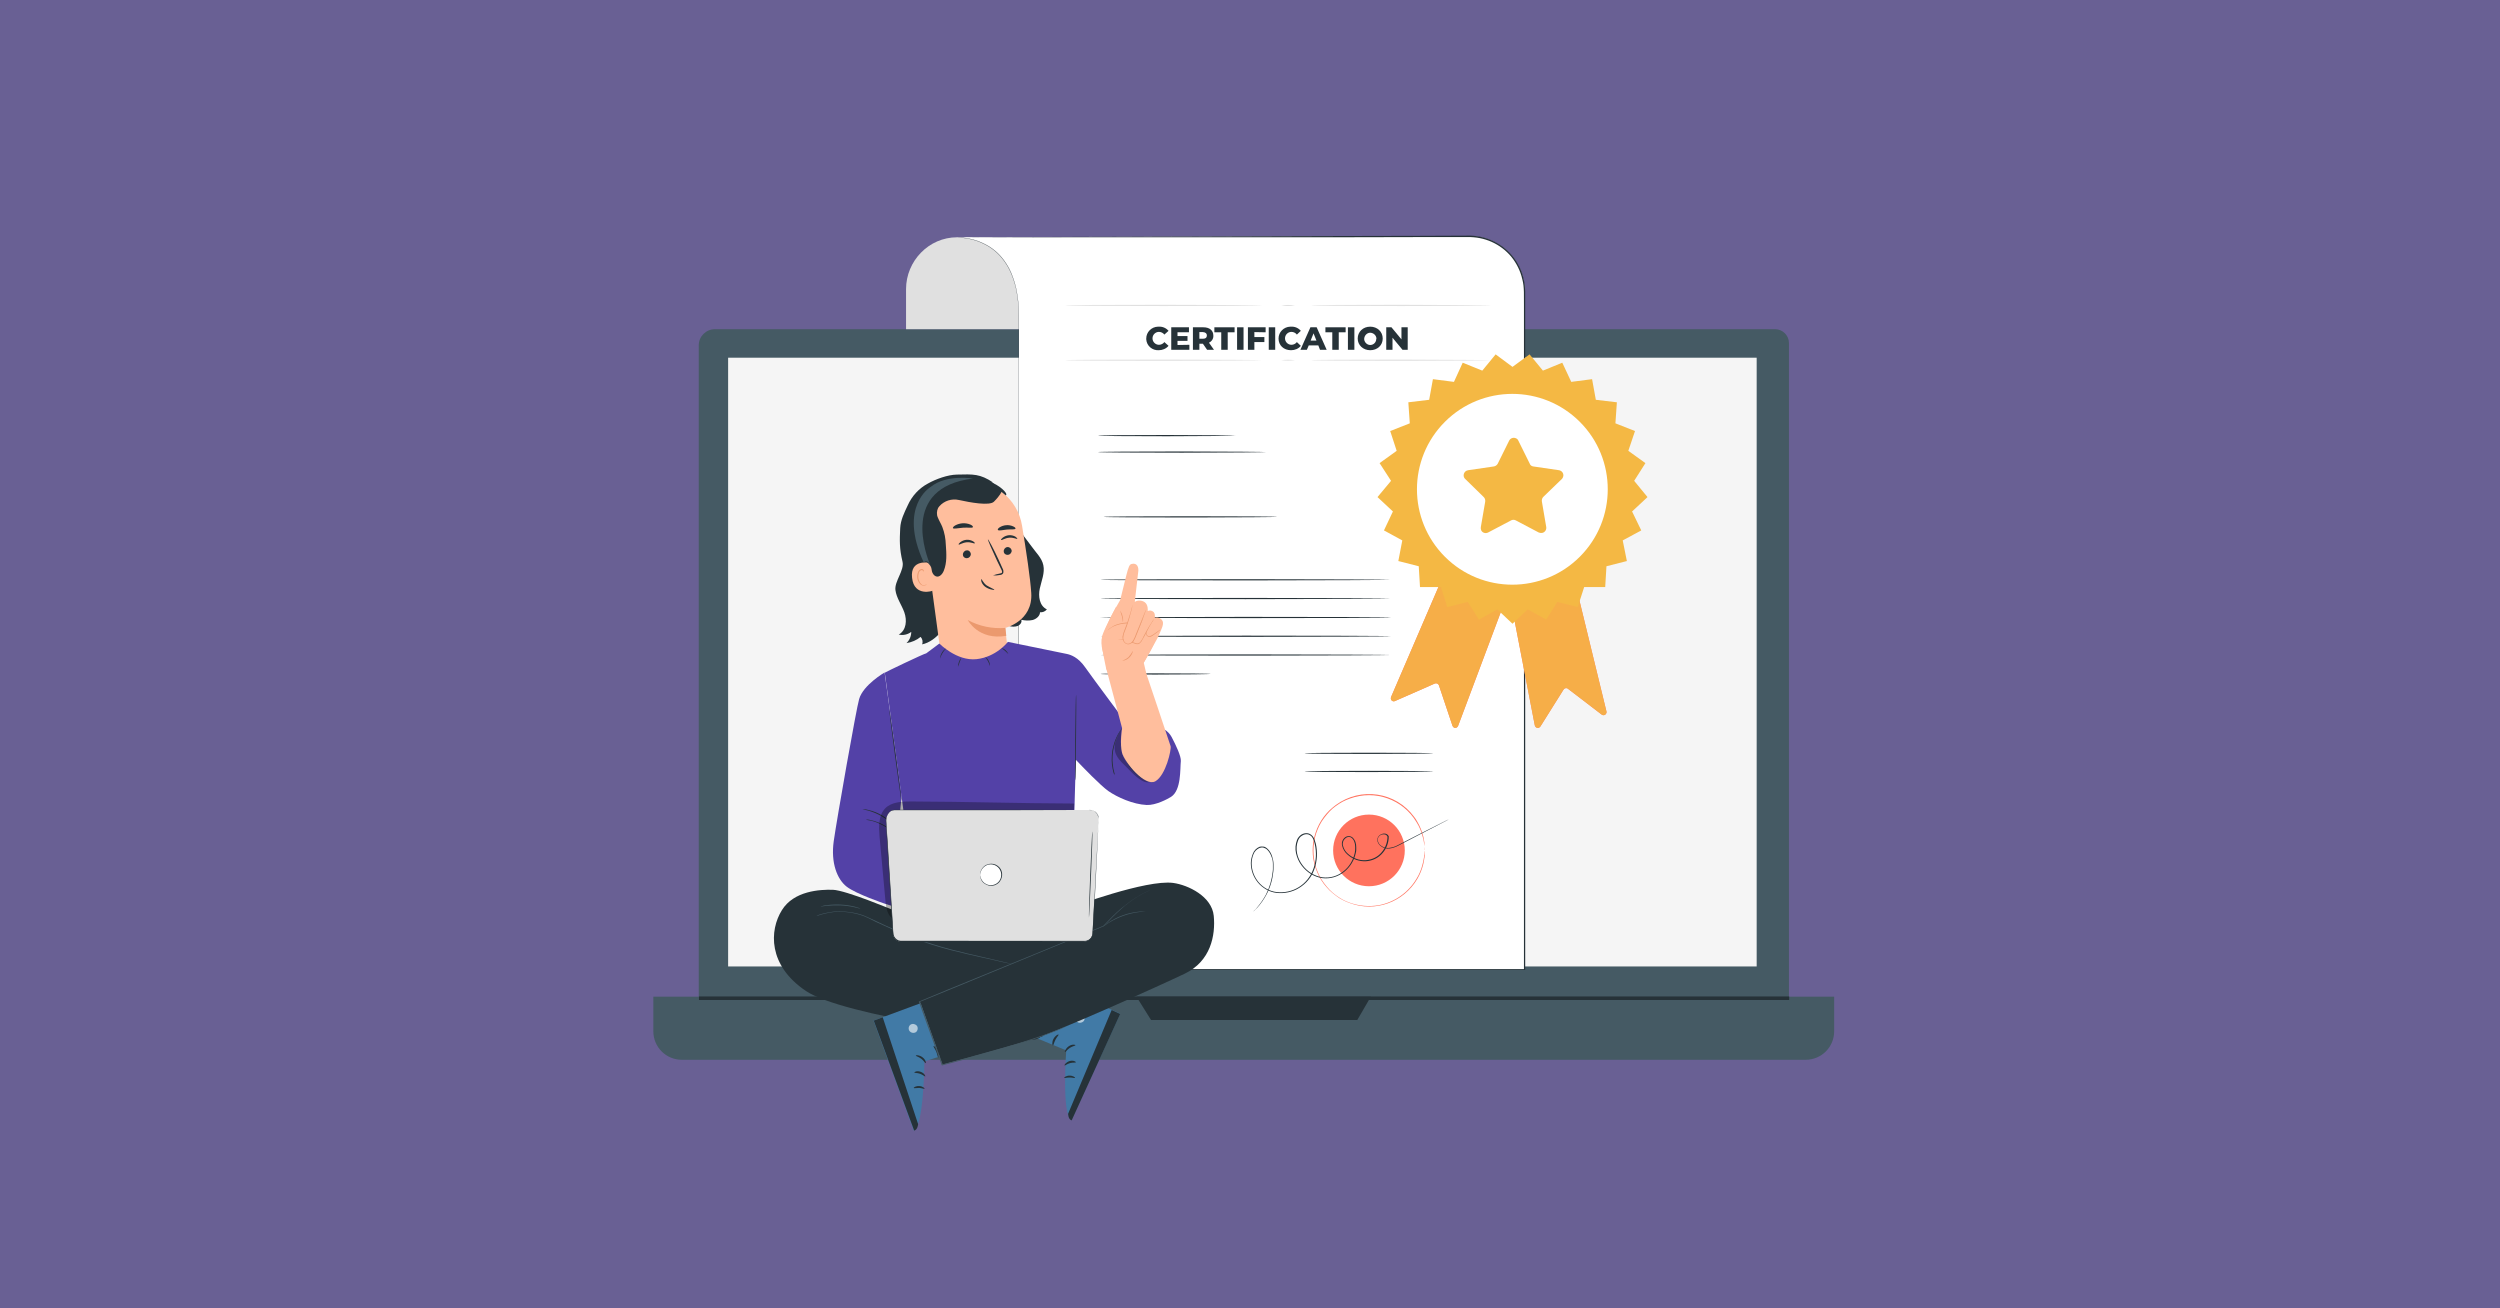 <?xml version="1.0" encoding="utf-8"?>
<!-- Generator: Adobe Adobe Illustrator 29.2.0, SVG Export Plug-In . SVG Version: 6.00 Build 0)  -->
<svg version="1.1" id="Layer_1" xmlns="http://www.w3.org/2000/svg" xmlns:xlink="http://www.w3.org/1999/xlink" x="0px" y="0px"
	 width="1200px" height="628px" viewBox="0 0 1200 628" style="enable-background:new 0 0 1200 628;" xml:space="preserve">
<rect x="0" y="0" width="1200" height="628" fill="#808080" stroke="none"/>
<style type="text/css">
	.st0{opacity:0.502;fill:#5341A7;}
	.st1{fill:#455A64;}
	.st2{fill:#F5F5F5;}
	.st3{fill:#263238;}
	.st4{fill:#E0E0E0;}
	.st5{fill:#FFFFFF;}
	.st6{fill:#FF725E;}
	.st7{opacity:0.851;}
	.st8{fill:#F4B844;}
	.st9{fill:#FFBE9D;}
	.st10{fill:#EB996E;}
	.st11{fill:#417AA6;}
	.st12{opacity:0.6;}
	.st13{fill:#5341A7;}
	.st14{opacity:0.3;}
</style>
<rect y="0" class="st0" width="1200" height="628"/>
<g id="freepik--Device--inject-11">
	<path class="st1" d="M343.2,158h508.8c3.7,0,6.7,3,6.7,6.7v324.7c0,8-6.5,14.6-14.6,14.6H350c-8,0-14.6-6.5-14.6-14.6l0,0V165.7
		C335.4,161.5,338.9,158,343.2,158z"/>
	<path class="st1" d="M313.5,478.4h566.9l0,0V495c0,7.6-6.1,13.7-13.7,13.7H327.3c-7.6,0-13.7-6.1-13.7-13.7V478.4L313.5,478.4z"/>
	<rect x="349.5" y="171.7" class="st2" width="493.7" height="292.2"/>
	<polygon class="st3" points="545.5,478.4 552.5,489.6 651.5,489.6 658,478.4 	"/>
	<rect x="335.5" y="478.3" class="st3" width="523.3" height="1.7"/>
</g>
<g id="freepik--Certification--inject-11">
	<path class="st4" d="M489.3,158h-54.4v-19.2c0-13.5,10.9-24.9,24.5-24.9l29.9,0.5L489.3,158z"/>
	<path class="st5" d="M458.2,113.9c0,0,30.9-2.8,30.9,37.5v313.9h242.8V140c0-14.7-12-26.7-26.7-26.7c0,0,0,0,0,0L458.2,113.9z"/>
	<path class="st3" d="M458.2,113.9l179.6-0.6l43.5-0.1l23.1-0.1c8.2-0.2,16.1,3.3,21.4,9.6c2.7,3.2,4.6,7,5.5,11
		c0.3,1,0.4,2,0.6,3.1c0.1,1,0.1,2.1,0.2,3.1c0,2.1,0,4.2,0,6.3c0,8.4,0,17,0,25.7c0,17.4,0,35.2,0,53.6c0,73.3,0,154,0,238.6v1.5
		h-0.3H489.1h-0.2v-0.2c0-108.7,0.1-200.9,0.1-266c0-16.3,0-30.9,0-43.6c0-3.2,0-6.2-0.2-9.2c-0.2-2.8-0.6-5.6-1.2-8.4
		c-0.6-2.5-1.4-5-2.4-7.3c-0.9-2.1-2.1-4.1-3.5-6c-2.3-3.1-5.3-5.7-8.8-7.5c-2.5-1.3-5.2-2.3-8-2.8c-1.7-0.3-3.4-0.5-5.1-0.6
		c-1.2,0-1.8,0-1.8,0c0.6,0,1.2,0,1.8,0c1.7,0,3.5,0.2,5.2,0.5c2.8,0.5,5.5,1.5,8,2.8c3.5,1.8,6.5,4.4,8.8,7.5
		c1.4,1.9,2.6,3.9,3.5,6c1,2.4,1.8,4.8,2.4,7.4c0.6,2.8,1,5.6,1.2,8.4c0.2,2.9,0.2,6,0.2,9.2c0,12.7,0,27.3,0,43.6
		c0,65.1,0,157.4,0.1,266l-0.2-0.2h242.8l-0.3,0.3v-1.2c0-84.6,0-165.3,0-238.6c0-18.3,0-36.2,0-53.6v-25.7
		c-0.1-4.2,0.3-8.4-0.8-12.4c-0.9-3.9-2.7-7.6-5.3-10.8c-5.2-6.2-12.9-9.6-21-9.4h-23.2l-43.6,0.1L458.2,113.9z"/>
	<path class="st3" d="M593.1,209.1c0,0.1-14.8,0.3-33,0.3s-33-0.1-33-0.3s14.8-0.3,33-0.3S593.1,209,593.1,209.1z"/>
	<path class="st3" d="M607.8,217c0,0.1-18.1,0.3-40.4,0.3c-22.3,0-40.4-0.1-40.4-0.3s18.1-0.3,40.4-0.3S607.8,216.9,607.8,217z"/>
	<path class="st3" d="M613.1,248.1c0,0.1-18.7,0.3-41.7,0.3s-41.7-0.1-41.7-0.3s18.7-0.3,41.7-0.3S613.1,247.9,613.1,248.1z"/>
	<path class="st3" d="M667.6,278.3c0,0.1-31.2,0.3-69.7,0.3s-69.7-0.1-69.7-0.3s31.2-0.3,69.7-0.3S667.6,278.2,667.6,278.3z"/>
	<path class="st3" d="M667.6,287.3c0,0.1-31.2,0.3-69.7,0.3s-69.7-0.1-69.7-0.3c0-0.2,31.2-0.3,69.7-0.3S667.6,287.2,667.6,287.3z"
		/>
	<path class="st3" d="M667.6,296.4c0,0.2-31.2,0.3-69.7,0.3s-69.7-0.1-69.7-0.3c0-0.1,31.2-0.3,69.7-0.3S667.6,296.2,667.6,296.4z"
		/>
	<path class="st3" d="M667.6,305.4c0,0.1-31.2,0.3-69.7,0.3s-69.7-0.1-69.7-0.3c0-0.1,31.2-0.3,69.7-0.3S667.6,305.2,667.6,305.4z"
		/>
	<path class="st3" d="M667.6,314.4c0,0.1-31.2,0.3-69.7,0.3s-69.7-0.1-69.7-0.3c0-0.1,31.2-0.3,69.7-0.3S667.6,314.3,667.6,314.4z"
		/>
	<path class="st3" d="M581.1,323.5c0,0.1-11.8,0.3-26.4,0.3c-14.6,0-26.4-0.1-26.4-0.3s11.8-0.3,26.4-0.3
		C569.2,323.2,581.1,323.3,581.1,323.5z"/>
	<path class="st3" d="M550.2,162.5c0-3.1,2.5-5.6,5.6-5.7c0.1,0,0.3,0,0.4,0c1.8-0.1,3.5,0.6,4.7,2l-2,1.8c-0.6-0.8-1.6-1.3-2.6-1.3
		c-1.7,0-3.1,1.4-3.1,3.1c0,1.7,1.4,3.1,3.1,3.1c1,0,2-0.5,2.6-1.3l2,1.8c-1.2,1.4-2.9,2.1-4.7,2.1c-3.1,0.2-5.8-2.1-6-5.2
		C550.2,162.7,550.2,162.6,550.2,162.5z"/>
	<path class="st3" d="M570.9,165.5v2.4h-8.7v-10.8h8.5v2.4h-5.5v1.8h4.8v2.3h-4.8v2L570.9,165.5z"/>
	<path class="st3" d="M577.4,165h-1.7v2.9h-3.1v-10.8h5c3,0,4.8,1.5,4.8,4c0.1,1.5-0.8,2.8-2.1,3.4l2.4,3.4h-3.3L577.4,165z
		 M577.4,159.4h-1.7v3.2h1.7c1.3,0,1.9-0.6,1.9-1.6C579.3,160.1,578.7,159.5,577.4,159.4L577.4,159.4z"/>
	<path class="st3" d="M586.2,159.5h-3.3v-2.4h9.7v2.4h-3.3v8.4h-3.1V159.5z"/>
	<path class="st3" d="M593.8,157.1h3.1v10.8h-3.1V157.1z"/>
	<path class="st3" d="M602.1,159.4v2.4h4.8v2.4h-4.8v3.7H599v-10.8h8.5v2.4L602.1,159.4z"/>
	<path class="st3" d="M609,157.1h3.1v10.8H609V157.1z"/>
	<path class="st3" d="M613.7,162.5c0-3.1,2.5-5.6,5.6-5.7c0.1,0,0.3,0,0.4,0c1.8-0.1,3.5,0.6,4.7,2l-1.9,1.8
		c-0.6-0.8-1.6-1.3-2.6-1.3c-1.7,0-3.1,1.4-3.1,3.1c0,1.7,1.4,3.1,3.1,3.1c1,0,2-0.5,2.6-1.3l1.9,1.8c-1.1,1.4-2.9,2.1-4.7,2.1
		C616.2,168.1,613.7,165.8,613.7,162.5z"/>
	<path class="st3" d="M632.8,165.8h-4.6l-0.9,2.1h-3.1l4.8-10.8h3l4.8,10.8h-3.2L632.8,165.8z M631.9,163.5l-1.4-3.5l-1.4,3.5H631.9
		z"/>
	<path class="st3" d="M639.5,159.5h-3.3v-2.4h9.7v2.4h-3.3v8.4h-3.1V159.5z"/>
	<path class="st3" d="M647,157.1h3.1v10.8H647V157.1z"/>
	<path class="st3" d="M651.7,162.5c0-3.3,2.6-5.7,6-5.7s6,2.4,6,5.7c0,3.3-2.6,5.6-6,5.6S651.7,165.7,651.7,162.5z M660.7,162.5
		c-0.1-1.6-1.5-2.8-3.1-2.8c-1.6,0.1-2.8,1.5-2.8,3.1c0.1,1.5,1.4,2.8,2.9,2.8c1.6,0,2.9-1.3,2.9-2.9
		C660.7,162.6,660.7,162.5,660.7,162.5L660.7,162.5z"/>
	<path class="st3" d="M675.7,157.1v10.8h-2.5l-4.8-5.8v5.8h-3v-10.8h2.5l4.8,5.8v-5.8H675.7z"/>
	<path class="st3" d="M688,361.6c0,0.1-13.8,0.3-30.9,0.3c-17.1,0-30.9-0.1-30.9-0.3s13.8-0.3,30.9-0.3
		C674.2,361.3,688,361.4,688,361.6z"/>
	<path class="st3" d="M688,370.3c0,0.1-13.8,0.3-30.9,0.3c-17.1,0-30.9-0.1-30.9-0.3s13.8-0.3,30.9-0.3S688,370.1,688,370.3z"/>
	<path class="st6" d="M683.9,408.2c0-0.1,0-0.3,0-0.4c0-0.3-0.1-0.7-0.1-1.3c0-0.3,0-0.6-0.1-0.9c0-0.4-0.1-0.7-0.2-1.1
		c-0.1-0.9-0.3-1.9-0.6-2.8c-0.6-2.5-1.6-4.9-3-7.1c-6.5-10.9-19.9-15.7-31.9-11.3c-1.2,0.4-2.3,0.9-3.5,1.5
		c-1.1,0.6-2.2,1.3-3.3,2.1c-1.1,0.8-2.1,1.6-3,2.6c-0.9,1-1.8,2-2.6,3.1c-1.7,2.2-2.9,4.7-3.8,7.3c-1.8,5.4-1.8,11.3,0,16.8
		c0.9,2.6,2.1,5.1,3.8,7.3c0.8,1.1,1.7,2.1,2.6,3.1c0.9,0.9,1.9,1.8,3,2.6c2,1.5,4.3,2.8,6.7,3.6c4.5,1.6,9.3,2,13.9,1.2
		c7.5-1.4,14.1-6,18-12.5c1.4-2.2,2.4-4.6,3-7.1c0.3-0.9,0.4-1.8,0.6-2.8c0.1-0.4,0.1-0.8,0.2-1.1c0-0.3,0-0.7,0.1-0.9
		c0-0.5,0.1-1,0.1-1.3C683.9,408.5,683.9,408.3,683.9,408.2c0,0.1,0,0.3,0,0.4v1.3c0,0.3,0,0.6,0,0.9s-0.1,0.7-0.2,1.1
		c-0.1,0.9-0.3,1.9-0.5,2.8c-0.6,2.5-1.6,5-2.9,7.2c-6.6,11.2-20.2,16.1-32.3,11.6c-1.2-0.4-2.4-0.9-3.5-1.5
		c-1.2-0.6-2.3-1.3-3.3-2.1c-1.1-0.8-2.1-1.7-3.1-2.6c-1-1-1.8-2-2.7-3.1c-1.7-2.3-3-4.8-3.9-7.5c-1.9-5.5-1.9-11.5,0-17.1
		c0.9-2.7,2.2-5.2,3.9-7.5c0.8-1.1,1.7-2.1,2.7-3.1c1-0.9,2-1.8,3.1-2.6c12-8.8,28.8-6.3,37.6,5.7c0.6,0.8,1.1,1.5,1.5,2.3
		c1.3,2.2,2.3,4.7,2.9,7.2c0.2,0.9,0.4,1.8,0.5,2.8c0.1,0.4,0.1,0.8,0.1,1.1c0,0.3,0,0.7,0,1v1.3C683.9,407.9,683.9,408,683.9,408.2
		z"/>
	<circle class="st6" cx="657.1" cy="408.2" r="17.2"/>
	<path class="st3" d="M695.4,393.3l-0.7,0.4l-2.1,1.1l-8.3,4.3l-13.1,6.8c-1.3,0.7-2.8,1.2-4.2,1.4c-1.6,0.2-3.3-0.3-4.5-1.4
		c-0.7-0.6-1.1-1.3-1.3-2.1c-0.2-0.9,0-1.8,0.6-2.5c0.6-0.7,1.5-1.1,2.4-1.2c1-0.1,2,0.4,2.4,1.3v0.1c0,2.9-1,5.7-2.9,7.9
		c-2,2.4-4.9,3.8-8,4c-3.3,0.2-6.5-1-8.9-3.2c-1.3-1.1-2.2-2.6-2.6-4.3c-0.2-0.9-0.1-1.8,0.3-2.6c0.4-0.8,1.1-1.5,1.9-1.8
		c0.9-0.3,1.9-0.2,2.7,0.4c0.7,0.6,1.2,1.4,1.5,2.2c0.3,0.9,0.4,1.7,0.4,2.6c0,0.4,0,0.9,0,1.3c0,0.5-0.1,0.9-0.2,1.3
		c-0.7,3.6-2.7,6.9-5.6,9.2c-3,2.4-6.8,3.5-10.6,3c-3.9-0.6-7.3-2.8-9.7-5.9c-1.4-1.8-2.3-3.8-2.8-6c-0.5-2.2-0.3-4.4,0.5-6.5
		c0.4-1,1.2-1.9,2.1-2.5c1-0.6,2.1-0.8,3.2-0.6c1.1,0.3,2,1,2.6,2c0.5,0.9,0.8,2,1.1,3c0.9,4,0.7,8.3-0.7,12.2
		c-1.3,3.8-3.9,6.9-7.3,9c-3.2,2-7.1,2.8-10.8,2.4c-1.8-0.2-3.5-0.8-5.1-1.7c-1.5-0.9-2.9-2-4-3.4c-2.1-2.6-3.3-5.8-3.3-9.2
		c0-1.6,0.4-3.1,1-4.6c0.5-1.4,1.7-2.6,3.1-3.2c0.7-0.2,1.5-0.2,2.2-0.1c0.7,0.2,1.3,0.6,1.8,1.1c1,1,1.7,2.2,2.1,3.5
		c0.4,1.2,0.7,2.5,0.7,3.8c0,0.6,0,1.2,0,1.8s0,1.2-0.1,1.8c-0.4,3.9-1.5,7.7-3.4,11.2c-1.2,2.2-2.6,4.2-4.3,6.1
		c-0.6,0.6-1.1,1.1-1.4,1.4c-0.3,0.3-0.5,0.4-0.5,0.4s0.1-0.2,0.5-0.5s0.8-0.8,1.3-1.4c1.6-1.9,3-3.9,4.2-6.1
		c1.8-3.5,2.9-7.3,3.3-11.2c0.1-0.6,0.1-1.1,0.1-1.7s0-1.2,0-1.8c0-1.2-0.2-2.5-0.7-3.6c-0.4-1.2-1.1-2.4-2-3.3
		c-0.5-0.5-1.1-0.8-1.7-1c-0.7-0.2-1.4-0.1-2,0.1c-1.3,0.6-2.4,1.6-2.9,3c-0.6,1.4-0.9,2.9-0.9,4.4c0,3.3,1.2,6.4,3.2,8.9
		c2.2,2.7,5.4,4.5,8.8,4.9c3.7,0.4,7.4-0.4,10.5-2.3c3.3-2,5.8-5.1,7.1-8.8c1.4-3.8,1.6-7.9,0.7-11.9c-0.2-1-0.5-2-1-2.9
		c-0.4-0.9-1.3-1.5-2.2-1.8c-1-0.2-2,0-2.9,0.6c-0.9,0.5-1.5,1.3-1.9,2.3c-0.8,2-0.9,4.1-0.5,6.2c0.4,2.1,1.4,4.1,2.7,5.8
		c2.3,3,5.6,5.1,9.4,5.7c3.7,0.5,7.4-0.6,10.2-2.9c2.8-2.2,4.7-5.4,5.4-8.9c0.2-0.9,0.2-1.7,0.2-2.6c0-0.8-0.1-1.7-0.4-2.5
		c-0.2-0.8-0.7-1.5-1.3-2c-0.6-0.5-1.5-0.6-2.2-0.3c-0.7,0.3-1.3,0.9-1.7,1.6c-0.3,0.7-0.5,1.5-0.3,2.3c0.4,1.6,1.2,3,2.4,4
		c2.3,2.1,5.4,3.3,8.5,3.1c3-0.2,5.8-1.5,7.7-3.8c1.8-2.1,2.8-4.8,2.8-7.6v0.1c-0.3-0.8-1.2-1.2-2-1.1c-0.8,0-1.6,0.4-2.1,1
		c-0.5,0.6-0.7,1.4-0.5,2.2c0.2,0.8,0.6,1.5,1.2,2c1.2,1,2.7,1.5,4.2,1.3c1.4-0.2,2.9-0.6,4.1-1.3l13.1-6.7l8.3-4.2l2.2-1.1
		L695.4,393.3z"/>
	<path class="st4" d="M605.8,146.6c0,0.2-21.1,0.3-47.2,0.3s-47.2-0.1-47.2-0.3s21.1-0.3,47.2-0.3S605.8,146.5,605.8,146.6z"/>
	<path class="st4" d="M621.6,146.6c-2.2,0.4-4.4,0.4-6.6,0C617.2,146.3,619.4,146.3,621.6,146.6z"/>
	<path class="st4" d="M715.6,146.6c0,0.2-19.3,0.3-43.1,0.3c-23.8,0-43.1-0.1-43.1-0.3s19.3-0.3,43.1-0.3
		C696.3,146.4,715.6,146.5,715.6,146.6z"/>
	<path class="st4" d="M605.8,172.9c0,0.1-21.1,0.3-47.2,0.3s-47.2-0.1-47.2-0.3s21.1-0.3,47.2-0.3S605.8,172.8,605.8,172.9z"/>
	<path class="st4" d="M621.6,172.9c-2.2,0.3-4.4,0.3-6.6,0C617.2,172.6,619.4,172.6,621.6,172.9z"/>
	<path class="st4" d="M715.6,172.9c0,0.1-19.3,0.3-43.1,0.3c-23.8,0-43.1-0.1-43.1-0.3s19.3-0.3,43.1-0.3
		C696.3,172.7,715.6,172.8,715.6,172.9z"/>
</g>
<path class="st6" d="M692.5,277l-24.8,57.6c-0.3,0.7,0,1.6,0.7,1.9c0.4,0.2,0.8,0.2,1.2,0l19.1-8.4c0.7-0.3,1.6,0,1.9,0.7
	c0,0.1,0,0.1,0.1,0.2l6.5,19.4c0.3,0.8,1.1,1.2,1.8,0.9c0.4-0.1,0.7-0.5,0.9-0.9l23.3-62.1L692.5,277z"/>
<path class="st6" d="M724.8,286.6l11.9,61.6c0.2,0.8,0.9,1.3,1.7,1.2c0.4-0.1,0.7-0.3,1-0.7l11.1-17.7c0.4-0.7,1.3-0.9,2-0.5
	c0,0,0.1,0,0.1,0.1l16.2,12.4c0.6,0.5,1.6,0.4,2-0.3c0.3-0.3,0.4-0.8,0.3-1.2L755.4,277L724.8,286.6z"/>
<g class="st7">
	<path class="st8" d="M692.5,277l-24.8,57.6c-0.3,0.7,0,1.6,0.7,1.9c0.4,0.2,0.8,0.2,1.2,0l19.1-8.4c0.7-0.3,1.6,0,1.9,0.7
		c0,0.1,0,0.1,0.1,0.2l6.5,19.4c0.3,0.8,1.1,1.2,1.8,0.9c0.4-0.1,0.7-0.5,0.9-0.9l23.3-62.1L692.5,277z"/>
</g>
<g class="st7">
	<path class="st8" d="M724.8,286.6l11.9,61.6c0.2,0.8,0.9,1.3,1.7,1.2c0.4-0.1,0.7-0.3,1-0.7l11.1-17.7c0.4-0.7,1.3-0.9,2-0.5
		c0,0,0.1,0,0.1,0.1l16.2,12.4c0.6,0.5,1.6,0.4,2-0.3c0.3-0.3,0.4-0.8,0.3-1.2L755.4,277L724.8,286.6z"/>
</g>
<polygon class="st8" points="726,176.1 734.2,170.1 740.6,177.9 749.9,174.1 754.2,183.3 764.2,182 766,191.9 776.1,193.1 
	775.4,203.2 784.8,206.9 781.6,216.4 789.8,222.3 784.4,230.8 790.8,238.6 783.4,245.5 787.8,254.6 778.9,259.4 780.9,269.3 
	771.1,271.8 770.5,281.8 760.4,281.8 757.3,291.4 747.5,288.9 742.2,297.4 733.3,292.5 726,299.4 718.7,292.5 709.9,297.4 
	704.5,288.9 694.7,291.4 691.7,281.8 681.6,281.8 681,271.8 671.2,269.3 673.1,259.4 664.3,254.6 668.6,245.5 661.2,238.6 
	667.7,230.8 662.2,222.3 670.4,216.4 667.3,206.9 676.7,203.2 676,193.1 686,191.9 687.8,182 697.9,183.3 702.1,174.1 711.5,177.9 
	717.9,170.1 "/>
<ellipse transform="matrix(0.707 -0.707 0.707 0.707 46.645 582.134)" class="st5" cx="726" cy="234.8" rx="45.8" ry="45.8"/>
<path class="st8" d="M736,223.9l12.3,1.8c1.3,0.2,2.3,1.4,2.1,2.8c-0.1,0.5-0.3,1-0.7,1.4l-8.9,8.6c-0.6,0.6-0.8,1.4-0.7,2.2
	l2.1,12.3c0.2,1.3-0.7,2.6-2,2.8c-0.5,0.1-1.1,0-1.6-0.2l-11-5.8c-0.7-0.4-1.6-0.4-2.3,0l-11,5.8c-1.2,0.6-2.7,0.2-3.3-1
	c-0.2-0.5-0.3-1-0.2-1.6l2.1-12.2c0.1-0.8-0.1-1.6-0.7-2.2l-8.9-8.7c-1-0.9-1-2.5,0-3.5c0.4-0.4,0.9-0.6,1.4-0.7l12.3-1.8
	c0.8-0.1,1.5-0.6,1.9-1.3l5.5-11.1c0.6-1.2,2.1-1.7,3.3-1.1c0.5,0.2,0.9,0.6,1.1,1.1l5.5,11.1C734.5,223.3,735.2,223.8,736,223.9z"
	/>
<path class="st3" d="M472.1,230c7.3,0.9,8.4,8.4,11.1,14.7s7.9,11.9,11.9,17.5c2.1,3,5,5.6,5.7,9.1c0.8,3.7-0.9,7.5-1.7,11.2
	s-0.2,8.3,3.4,10c-0.8,1-2,1.5-3.3,1.4c0,1.7-1.7,3.2-3.5,3.7c-1.8,0.4-3.7,0.3-5.5-0.1c0.5,1.1-0.5,2.5-1.8,3c-1.3,0.4-2.7,0.4-4,0
	c-1.3-0.4-2.7-0.5-4-0.3c-3,0.7-4.8,4-7.8,4.4c-4.1,0.6-7.1-4.7-11.1-3.8c-1.9,0.4-3.2,2.1-4.8,3.2c-1.6,1.1-4.2,0.8-5-0.8
	c-2.2,2.8-5.6,5.4-9.1,6.1c0.5-1.2,0.2-2.6-0.7-3.6c-1.9,1.6-4.3,2.6-6.8,3c1.5-1.4,2.3-3.4,2.3-5.4c-1.7,1.3-3.9,1.8-6,1.3
	c3.7-2.1,4-6.9,2.7-10.6s-3.8-6.9-4.3-10.8c-0.5-4.2,4.4-9.5,3.4-13.6c-1.5-6.3-1.4-10.2-1.1-16.1c0.2-3.9,1.9-7.3,3.6-10.9
	c2-4.5,5.4-8.2,9.7-10.5c3.9-2.2,9.5-4.2,13.9-4.3c7.9-0.2,11.1-0.4,17.4,3.8"/>
<path class="st3" d="M447.8,281.6c-2.6-5-4.7-10.3-6.4-15.7c-1.7-5.4-2-11.2-0.9-16.8c0.2-0.8,2-6.5,2.9-6.6c0.6,0-0.3,5.2,0.1,5.7
	c3.6,4.6,5.2,10.6,5.5,16.4C449.2,270.3,448.8,276,447.8,281.6"/>
<path class="st9" d="M482.3,329.5c-8.7,1-29.7-8.2-30.9-16.9l-7.1-52.4c-2.3-14,3.9-27,17.9-29l1.3-0.1c13.2-1.1,25,8.2,27.1,21.3
	c2,12.1,4,25.6,4.4,32.2c0.9,13.6-12.5,16.8-12.5,16.8s0.3,3.1,0.8,7.1C484.6,317.4,483.1,327.2,482.3,329.5L482.3,329.5z"/>
<path class="st10" d="M482.6,301.4c-6.3,0.5-12.6-0.8-18.1-3.8c0,0,5.1,9.9,18.5,7.6L482.6,301.4z"/>
<path class="st3" d="M485.6,264.2c0.1,1-0.7,2-1.7,2.1c-1,0.2-2-0.5-2.1-1.5c0,0,0,0,0-0.1c-0.1-1,0.7-2,1.7-2.1
	C484.5,262.5,485.4,263.2,485.6,264.2C485.6,264.2,485.6,264.2,485.6,264.2z"/>
<path class="st3" d="M488.3,258.6c-0.2,0.3-1.8-0.7-3.9-0.5s-3.5,1.3-3.8,1.1s0.1-0.6,0.7-1.1c0.9-0.7,1.9-1.1,3-1.2
	c1.1-0.1,2.2,0.2,3.1,0.7C488.1,258.1,488.4,258.5,488.3,258.6z"/>
<path class="st3" d="M466,265.8c0.1,1-0.7,2-1.7,2.1c-1,0.2-2-0.5-2.1-1.5c0,0,0,0,0-0.1c-0.1-1,0.7-2,1.7-2.1
	C464.9,264,465.8,264.7,466,265.8C466,265.8,466,265.8,466,265.8z"/>
<path class="st3" d="M467.9,260.8c-0.2,0.3-1.8-0.7-3.9-0.5c-2.1,0.2-3.5,1.3-3.8,1.1c-0.2-0.2,0.1-0.6,0.7-1.1
	c0.9-0.7,1.9-1.1,3-1.2c1.1-0.1,2.2,0.2,3.1,0.7C467.7,260.2,468,260.6,467.9,260.8z"/>
<path class="st3" d="M476.6,276.2c1.1-0.4,2.2-0.7,3.3-0.9c0.5-0.1,1-0.2,1.1-0.6c0-0.6-0.2-1.1-0.5-1.6l-1.9-3.9
	c-2.6-5.6-4.6-10.2-4.4-10.3c0.2-0.1,2.6,4.3,5.2,9.9l1.8,4c0.4,0.6,0.5,1.3,0.4,2.1c-0.1,0.4-0.4,0.7-0.8,0.9
	c-0.3,0.1-0.6,0.2-0.9,0.2C478.9,276.2,477.8,276.3,476.6,276.2z"/>
<path class="st3" d="M467,253c-0.2,0.6-2.3,0.1-4.8,0.3s-4.5,0.7-4.8,0.2c-0.1-0.2,0.2-0.8,1.1-1.3c2.2-1.2,4.9-1.4,7.3-0.4
	C466.7,252.2,467.1,252.7,467,253z"/>
<path class="st3" d="M487.4,253.8c-0.4,0.5-2.1,0.2-4.2,0.4s-3.7,0.7-4.2,0.2c-0.2-0.2,0-0.7,0.7-1.2c2-1.3,4.6-1.5,6.7-0.5
	C487.3,253.1,487.6,253.6,487.4,253.8z"/>
<path class="st9" d="M446.3,270.2c-0.2-0.1-9.6-2-8.5,7.2c1,9.2,10.1,6.3,10.1,6S446.3,270.2,446.3,270.2z"/>
<path class="st10" d="M444.7,280.4c0,0-0.1,0.1-0.4,0.3c-0.4,0.2-0.8,0.3-1.2,0.2c-1-0.2-2-1.7-2.3-3.4c-0.1-0.8,0-1.6,0.2-2.4
	c0.1-0.6,0.5-1.1,1.1-1.4c0.4-0.1,0.8,0,1,0.3c0.2,0.2,0.1,0.4,0.2,0.4s0.2-0.2,0.1-0.6c-0.1-0.2-0.2-0.4-0.4-0.5
	c-0.3-0.2-0.6-0.2-0.9-0.1c-0.8,0.2-1.3,0.9-1.5,1.6c-0.3,0.8-0.4,1.8-0.3,2.6c0.3,1.9,1.4,3.5,2.8,3.7c0.5,0.1,1.1-0.1,1.5-0.4
	C444.7,280.6,444.7,280.4,444.7,280.4z"/>
<path class="st3" d="M482.8,237.8c1.4-1-3.7-5.3-7.6-6.5c-5.9-1.9-14.6-2.4-19.5-0.3c-6,2.5-10.7,6.2-13.1,12.2
	c-2.3,6.1-2.9,12.7-1.8,19.1c0.2,2,0.9,3.9,2,5.5c1.5,1.9,4.2,2.9,4.4,5.7c0.1,1,0.5,2,1.3,2.7c1.9,1.6,3.8-0.4,4.5-2.2
	c1.6-3.9,1.3-8.2,1-12.4c-0.1-3-0.6-5.9-1.7-8.7c-0.6-1.5-1.5-2.9-2.1-4.4c-0.7-1.5-0.6-3.2,0.1-4.7c0.2-0.3,0.4-0.6,0.6-0.8
	c2.3-2.6,5.9-3.8,9.4-3c5.4,1.2,14.7,2.9,16.8,0.8c3-3,3.6-4.7,3.6-4.7L482.8,237.8z"/>
<path class="st3" d="M471,278c-0.1,0-0.1,0.5,0.1,1.3c0.4,1,1.1,1.9,2,2.5c0.9,0.6,1.9,1,2.9,1.2c0.8,0.2,1.3,0.2,1.3,0.1
	c0-0.1-0.4-0.4-1.1-0.7c-0.9-0.4-1.7-0.9-2.6-1.4C471.9,279.8,471.3,277.9,471,278z"/>
<path class="st6" d="M446.6,271.5c0.1,0.2,0.1,0.3,0.2,0.5C446.8,272,446.7,271.8,446.6,271.5z"/>
<path class="st1" d="M443.4,270c0,0,1.6-2,3.2,1.4c-1.9-4.5-14.8-37.4,20.4-41.7c0,0-12.7-2.2-20.4,4.1
	C446.6,233.8,431,243.1,443.4,270z"/>
<path class="st3" d="M510.7,435.8l-81.8,1.1c0,0-22.9-9.6-29.1-9.8s-18.8,0.5-24.5,9.8c-6,9.6-6.8,26.5,11.6,38.8
	c17.9,12,99.7,23.1,111,22l20.6-27.7c0,0,0.2-22.8,0-23.8s-3.7-10.8-3.7-10.8L510.7,435.8z"/>
<path class="st11" d="M461.7,474.2l-42.4,15.7l19.3,52.8c4.9-2.2,5.1-33.2,5.1-33.2l27.6-9L461.7,474.2z"/>
<g class="st12">
	<path class="st5" d="M440.1,492.4c-0.7-0.9-2-1.2-3-0.6c-1,0.7-1.2,2-0.6,3c0.7,1,2.1,1.3,3.2,0.6c0.9-0.8,1.1-2.2,0.3-3.2"/>
</g>
<path class="st3" d="M419.4,489.9l4.3-1.6l17,51.3c0,0-0.2,2.7-1.9,3.1L419.4,489.9z"/>
<path class="st3" d="M444.3,510.3c-0.3,0.1-0.8-1.2-2.1-2.1c-1.3-1-2.6-1.2-2.6-1.5s1.6-0.4,3.2,0.8S444.6,510.3,444.3,510.3z"/>
<path class="st3" d="M444.1,516.7c-0.2,0.1-1.1-0.8-2.5-1.3c-1.4-0.5-2.7-0.3-2.7-0.6s1.3-1,3.1-0.3S444.3,516.6,444.1,516.7z"/>
<path class="st3" d="M438.6,522.2c-0.1-0.2,1-1,2.7-0.9c1.7,0.1,2.7,1.2,2.5,1.3c-0.2,0.2-1.2-0.3-2.6-0.4
	C439.8,522.2,438.7,522.5,438.6,522.2z"/>
<path class="st3" d="M450.4,507.6c-0.3,0-0.4-1.3-1-2.8s-1.5-2.4-1.3-2.6s1.5,0.5,2.2,2.2C451,506.1,450.6,507.6,450.4,507.6z"/>
<path class="st3" d="M456.2,504c-0.1,0-0.6-0.9-1-2.6c-0.2-1-0.2-2.1-0.2-3.1c0-0.6,0.1-1.2,0.2-1.8c0.1-0.3,0.2-0.7,0.3-1
	c0.2-0.5,0.8-0.7,1.3-0.6c0.5,0.1,0.8,0.5,1,0.9c0.1,0.3,0.2,0.7,0.2,1c0.2,1.7,0,3.3-0.7,4.9c-0.7,1.6-1.5,2.4-1.6,2.3
	c-0.1-0.1,0.5-1,0.9-2.6c0.3-0.9,0.4-1.9,0.5-2.8c0-0.6,0-1.1-0.1-1.7c-0.1-0.6-0.2-1.1-0.5-1.1c-0.1,0-0.2,0-0.3,0.2
	c-0.1,0.2-0.2,0.5-0.2,0.8c-0.1,0.6-0.2,1.1-0.3,1.7c-0.1,1-0.1,1.9,0,2.9C456.1,502.2,456.2,503.1,456.2,504z"/>
<path class="st3" d="M455.7,503.8c-0.1-0.1,0.7-0.9,2.3-1.6c1-0.4,2-0.6,3-0.7c0.6,0,1.2,0,1.9,0.1c0.8,0,1.6,0.5,1.9,1.2
	c0.2,0.5,0,1-0.3,1.4c-0.3,0.3-0.5,0.5-0.9,0.6c-0.6,0.3-1.2,0.5-1.8,0.6c-1,0.2-2.1,0.2-3.1-0.1c-1.7-0.5-2.4-1.5-2.4-1.5
	c0.8,0.4,1.7,0.7,2.5,0.9c0.9,0.2,1.9,0.1,2.8-0.1c0.5-0.1,1-0.3,1.5-0.6c0.5-0.3,0.9-0.7,0.8-0.9s-0.7-0.5-1.2-0.6
	c-0.6-0.1-1.1-0.1-1.7-0.1c-1,0-1.9,0.2-2.8,0.5C456.6,503.3,455.8,503.9,455.7,503.8z"/>
<path class="st11" d="M496.7,467.6l41,19l-23.4,51.1c-4.8-2.5-2.5-33.5-2.5-33.5l-26.8-11.1L496.7,467.6z"/>
<g class="st12">
	<path class="st5" d="M516.8,487.5c0.8-0.8,2.1-1,3-0.4c0.9,0.7,1.1,2.1,0.4,3c-0.8,0.9-2.2,1.1-3.2,0.4c-0.9-0.9-0.9-2.3,0-3.2"/>
</g>
<path class="st3" d="M537.7,486.7l-4.1-1.9l-20.9,49.8c0,0,0,2.7,1.7,3.2L537.7,486.7z"/>
<path class="st3" d="M511.2,505c0.3,0.1,0.9-1.1,2.3-2s2.7-1,2.7-1.3s-1.6-0.6-3.2,0.5C511.4,503.3,510.9,505,511.2,505z"/>
<path class="st3" d="M511,511.4c0.2,0.2,1.1-0.7,2.6-1.1c1.5-0.4,2.7-0.1,2.8-0.4s-1.2-1.1-3-0.6C511.6,509.9,510.7,511.3,511,511.4
	z"/>
<path class="st3" d="M516,517.4c0.2-0.2-0.9-1.1-2.6-1.1c-1.7,0-2.7,0.9-2.6,1.1c0.2,0.2,1.2-0.2,2.6-0.2S515.8,517.6,516,517.4z"/>
<path class="st3" d="M505.4,501.8c0.3,0,0.5-1.3,1.2-2.7s1.7-2.3,1.5-2.5s-1.5,0.4-2.4,2S505.1,501.9,505.4,501.8z"/>
<path class="st3" d="M499.9,497.8c0.1,0,0.7-0.9,1.2-2.6c0.3-1,0.4-2,0.4-3.1c0-0.6,0-1.2-0.1-1.8c0-0.4-0.1-0.7-0.2-1
	c-0.2-0.5-0.7-0.8-1.3-0.7c-0.5,0.1-0.9,0.4-1.1,0.8c-0.1,0.3-0.2,0.7-0.3,1c-0.1,0.6-0.2,1.2-0.2,1.8c0,1,0.2,2.1,0.5,3.1
	c0.2,0.9,0.7,1.8,1.4,2.5c0.1-0.1-0.4-1-0.7-2.6c-0.2-0.9-0.3-1.9-0.2-2.9c0-0.6,0.1-1.1,0.2-1.7c0.1-0.6,0.3-1.1,0.6-1.1
	c0.1,0,0.2,0,0.3,0.2c0.1,0.2,0.2,0.5,0.2,0.8c0.1,0.6,0.1,1.1,0.2,1.7c0,1,0,1.9-0.2,2.9C500.1,496,500,496.9,499.9,497.8z"/>
<path class="st3" d="M500.4,497.7c0.1-0.1-0.6-1-2.2-1.8c-0.9-0.5-2-0.8-3-0.9c-0.6-0.1-1.2-0.1-1.9-0.1c-0.8,0-1.5,0.3-2,1
	c-0.2,0.5-0.1,1,0.2,1.4c0.2,0.3,0.5,0.5,0.8,0.7c0.5,0.4,1.1,0.6,1.7,0.8c1,0.3,2.1,0.3,3.1,0.1c1.8-0.4,2.6-1.3,2.5-1.4
	c-0.8,0.3-1.7,0.5-2.6,0.7c-0.9,0.1-1.9,0-2.8-0.3c-0.5-0.2-1-0.4-1.5-0.7c-0.5-0.3-0.9-0.7-0.7-0.9s0.7-0.5,1.2-0.5
	c0.6-0.1,1.1-0.1,1.7,0c1,0.1,1.9,0.3,2.8,0.7C499.5,497.1,500.3,497.8,500.4,497.7z"/>
<path class="st3" d="M514.8,435.3c0,0,35.3-13.2,48.3-11.5c7.3,1,18.6,6.5,19.5,15.8s-1.4,21.8-14,27.8s-62.7,28.6-74.6,32
	s-41.6,11.6-41.6,11.6L441,479c0,0,61.6-21.3,64.8-23.7s11.5-5.6,11.5-5.6L514.8,435.3z"/>
<path class="st1" d="M392,439.7l0.2-0.1l0.7-0.2c0.6-0.2,1.5-0.5,2.8-0.8c1.5-0.4,2.9-0.6,4.4-0.8c2-0.2,4-0.2,5.9,0
	c2.4,0.2,4.8,0.7,7.1,1.4c1.3,0.4,2.5,0.9,3.7,1.5l3.8,1.9c5.3,2.5,11.2,5.1,17.5,7.6c12.6,5,24.7,7.4,33.3,9.4
	c4.3,1,7.8,1.7,10.2,2.3l2.8,0.6l0.7,0.2h0.2l-0.2-0.1l-0.7-0.2c-0.6-0.2-1.5-0.4-2.8-0.7c-2.4-0.6-5.9-1.4-10.2-2.4
	c-8.6-2-20.6-4.5-33.2-9.5c-6.3-2.5-12.2-5-17.5-7.6l-3.9-1.8c-1.2-0.6-2.5-1.1-3.8-1.5c-2.3-0.7-4.7-1.1-7.1-1.3c-2-0.2-4-0.2-6,0
	c-1.5,0.2-3,0.5-4.4,0.8c-1.2,0.3-2.1,0.6-2.7,0.8l-0.7,0.3C392.1,439.6,392.1,439.7,392,439.7z"/>
<path class="st1" d="M393.9,435.1c0,0.1,1.1-0.1,2.8-0.3c2.2-0.2,4.5-0.3,6.8-0.2c2.3,0.1,4.5,0.4,6.7,0.9c1.7,0.4,2.7,0.7,2.8,0.6
	c-0.2-0.1-0.5-0.2-0.7-0.3c-0.7-0.2-1.3-0.4-2-0.6c-4.4-1.1-9.1-1.3-13.6-0.7c-0.9,0.1-1.6,0.2-2,0.4
	C394.3,434.9,394.1,435,393.9,435.1z"/>
<path class="st1" d="M529.6,444.7c0,0.1,1-0.7,2.7-1.8c4.4-2.7,9.4-4.5,14.5-5.1c2-0.2,3.2-0.3,3.2-0.3c-0.3,0-0.6,0-0.9,0
	c-0.8,0-1.6,0-2.4,0.1c-5.2,0.5-10.3,2.3-14.6,5.2c-0.8,0.6-1.5,1-1.9,1.4C530,444.3,529.8,444.5,529.6,444.7z"/>
<path class="st1" d="M511.9,492.6l-0.3,0.1l-0.8,0.3c-0.7,0.3-1.7,0.8-3.1,1.3c-2.8,1.1-6.8,2.6-12,4.3
	c-10.4,3.4-25.4,7.8-43.4,12.3l0.2,0.1c-3.3-9.3-7-19.5-10.9-30.3l-0.1,0.2l13.5-5.5l74.8-30.8l0,0l0,0c3-3.2,5.9-6.1,8.5-8.4
	c2.2-2,4.6-3.8,7.1-5.4c1.6-1,3.2-1.9,4.9-2.7l1.3-0.6l0.4-0.2l-0.5,0.2l-1.3,0.6c-1.7,0.8-3.3,1.7-4.9,2.7
	c-2.5,1.6-4.9,3.4-7.2,5.3c-2.7,2.3-5.5,5.1-8.5,8.3l0,0c-18.2,7.5-45,18.5-74.9,30.7l-13.5,5.6l-0.2,0.1l0.1,0.2
	c3.9,10.8,7.6,21,10.9,30.3l0.1,0.1h0.2c17.9-4.6,32.9-9,43.3-12.4c5.2-1.8,9.3-3.3,12-4.4c1.4-0.5,2.4-1,3.1-1.4l0.8-0.4
	L511.9,492.6z"/>
<path class="st13" d="M424.6,322.8c0,0-10.2,5.9-12.2,12.7c-1.3,4.2-10.7,57.6-12.2,68.2s1.7,18.4,6.2,21.9s18.1,8.1,18.1,8.1
	l19.2,6.2l5.5-14l-18.2-26.2l1.8-17.7L424.6,322.8z"/>
<path class="st13" d="M444.6,313.6l6.3-4.7c0,0,8.3,8.5,17.8,7.5s15.1-8.3,15.1-8.3l28.3,5.8l0,0c1.9,0.4,5.4,1.6,8.7,6.3
	c3.7,5.3,21.2,28.7,21.2,28.7h12.3c3.4,0,6.5,1.9,8.1,4.9c2.1,4,4.6,9.3,4.4,11.5c-0.4,3.7,0.3,14-4.7,17.2c-1.6,1-7.3,4.1-11.7,3.9
	c-6.5-0.3-14.1-3.7-18.4-6.7c-3.7-2.6-12.3-11.5-15.6-15v0l-2.1,74.2l-74.2-2.1l-15.4-113.9C424.6,322.8,443.8,313.6,444.6,313.6z"
	/>
<path class="st3" d="M516.5,333.5c-0.1,0-0.3,9.2-0.4,20.5s-0.2,20.5,0,20.5s0.3-9.2,0.4-20.5S516.7,333.5,516.5,333.5z"/>
<path class="st3" d="M415.6,393.5c0,0,0.6,0.1,1.8,0.3c1.6,0.3,3.1,0.8,4.6,1.5c2.2,1,4.2,2.2,6.1,3.7c2.3,1.8,4.5,3.8,6.4,6
	c2.1,2.3,4.1,4.6,5.9,6.6c1.6,1.8,3.3,3.5,5.1,5.1c1.2,1.1,2.5,2.1,3.8,3c0.5,0.3,0.9,0.6,1.1,0.7c0.1,0.1,0.3,0.2,0.4,0.2
	c-0.1-0.1-0.2-0.2-0.4-0.3c-0.2-0.2-0.6-0.4-1.1-0.8c-1.3-1-2.5-2-3.7-3.1c-1.5-1.4-3.2-3.2-5-5.2s-3.7-4.3-5.9-6.6
	c-2-2.2-4.2-4.2-6.5-6c-1.9-1.5-4-2.7-6.2-3.7c-1.5-0.6-3.1-1.1-4.7-1.4c-0.4-0.1-0.9-0.1-1.3-0.1
	C415.9,393.5,415.8,393.5,415.6,393.5z"/>
<path class="st3" d="M413.9,388.4c0,0.1,1.1,0.2,2.9,0.7c4.6,1.3,8.8,3.8,12.2,7.2c1.3,1.3,2,2.2,2,2.2c-0.1-0.2-0.3-0.5-0.4-0.7
	c-0.4-0.6-0.9-1.2-1.4-1.7c-3.3-3.6-7.5-6.2-12.3-7.3c-0.7-0.2-1.4-0.3-2.2-0.4C414.5,388.5,414.2,388.4,413.9,388.4z"/>
<g class="st14">
	<path d="M552,375.4c-3.9,1.1-8.7-4.6-12.2-8.1c-1.9-1.8-3.8-3.8-4.5-6.3c-0.5-2.1-0.3-4.3,0.6-6.3c0.7-1.8,1.5-3.5,2.6-5.1
		c-0.3,3-1.1,7.7,0,11.6c0.9,3.2,2.9,5.7,5,8.1S548.5,374.5,552,375.4"/>
</g>
<path class="st3" d="M535.2,372.2c0.1,0-0.4-1.3-0.8-3.4c-0.2-1.2-0.3-2.5-0.4-3.8c0-1.5,0.1-3.1,0.3-4.6c0.3-1.5,0.6-3,1.1-4.5
	c0.4-1.2,0.9-2.4,1.5-3.5c1-1.9,1.8-3,1.8-3c-0.2,0.2-0.4,0.5-0.6,0.7c-0.2,0.3-0.4,0.6-0.6,0.9c-0.3,0.4-0.5,0.8-0.8,1.3
	c-0.6,1.1-1.2,2.3-1.6,3.5c-0.5,1.5-0.9,3-1.2,4.5c-0.2,1.6-0.3,3.1-0.3,4.7c0,1.3,0.2,2.6,0.4,3.8c0.1,0.5,0.2,1,0.3,1.4
	c0.1,0.4,0.2,0.7,0.3,1.1C535,371.6,535.1,371.9,535.2,372.2z"/>
<path class="st3" d="M480.7,311c0,0.1,0.8,0.6,1.7,1.4s1.6,1.6,1.6,1.5C483.4,312.5,482.1,311.4,480.7,311L480.7,311z"/>
<path class="st3" d="M473,315.4c-0.1,0.1,0.7,0.9,1.3,2.1c0.6,1.2,0.8,2.2,0.9,2.2c0-0.8-0.2-1.7-0.6-2.4
	C474.3,316.5,473.7,315.9,473,315.4z"/>
<path class="st3" d="M459.8,320.1c0.3-0.7,0.6-1.4,0.8-2.2c0.3-0.7,0.6-1.5,0.8-2.2C460.4,316.9,459.9,318.5,459.8,320.1z"/>
<path class="st3" d="M451.2,316.1c0.1,0,0.4-1.3,1.2-2.6c0.8-1.4,1.8-2.2,1.8-2.3c-0.9,0.5-1.6,1.2-2.1,2.1
	C451.6,314.1,451.3,315.1,451.2,316.1z"/>
<path class="st3" d="M426.8,340.1c-0.1,0,1.1,10.2,2.8,22.6s3.1,22.6,3.2,22.6s-1.1-10.2-2.8-22.6S426.9,340.1,426.8,340.1z"/>
<path class="st3" d="M538,356.5c0,0.3,0,0.7,0,1c0,0.4,0.1,0.8,0.2,1.2c0,0.2,0.1,0.5,0.1,0.8c0,0.3,0.1,0.5,0.2,0.8
	c0.4,1.4,0.8,2.7,1.5,4c0.8,1.6,1.7,3,2.7,4.4c1.1,1.4,2.3,2.6,3.6,3.7c1.1,0.9,2.3,1.6,3.6,2.2c0.3,0.1,0.5,0.2,0.8,0.3l0.7,0.2
	l0.7,0.2c0.2,0,0.4,0,0.6,0.1c0.3,0.1,0.7,0.1,1,0.1c-1.3-0.2-2.5-0.6-3.7-1.1c-1.3-0.6-2.4-1.3-3.5-2.2c-1.3-1.1-2.5-2.3-3.5-3.7
	c-1-1.4-1.9-2.8-2.7-4.3c-0.6-1.3-1.1-2.6-1.5-3.9C538.1,358,538.1,356.5,538,356.5z"/>
<g class="st14">
	<path d="M429.2,441.4c-3.2-1.5-3.9-5.6-4.2-9.1c-0.9-10.2-1.9-20.4-2.8-30.6c-0.4-4.8-0.6-10.3,2.7-13.7c3.1-3.1,8-3.3,12.4-3.3
		c27.1,0.1,51.1,0.9,78.3,1l-1.4,47.5L429.2,441.4z"/>
</g>
<path class="st4" d="M527.3,393l-2.9,55.1c-0.1,2.1-1.9,3.8-4,3.8l-87.7,0.2c-2.1,0-3.9-1.7-4-3.8l-3.4-54.2
	c-0.1-2.2,1.5-5.2,3.8-5.3h94.2c2.2,0,4,1.7,4,4C527.3,392.8,527.3,392.9,527.3,393z"/>
<path class="st3" d="M527.3,393c0-0.1,0-0.1,0-0.2c0-0.2,0-0.4,0-0.6c-0.2-1.4-1.2-2.6-2.5-3.1c-0.7-0.2-1.4-0.3-2.1-0.3h-5.3
	l-34-0.1l-50.4,0h-3.6c-0.6,0-1.3,0.1-1.8,0.5c-0.5,0.3-1,0.8-1.3,1.3c-0.7,1-1.1,2.3-1.1,3.5c0.1,1.2,0.1,2.5,0.2,3.7
	c0.3,5,0.6,10,0.9,15.2c0.6,10.3,1.3,21,2,31.9l0.1,2c0.1,0.7,0.1,1.4,0.2,2.1c0.3,1.4,1.3,2.6,2.6,3.1c0.7,0.2,1.4,0.3,2.1,0.3h6
	H455l29.8-0.1l27-0.1h6.2h1.5c0.5,0,1,0,1.5-0.1c2.1-0.3,3.7-2.1,3.6-4.2c0-1,0.1-1.9,0.2-2.8c0.1-1.9,0.2-3.7,0.3-5.5
	c0.7-14.3,1.3-25.9,1.7-34c0.2-4,0.3-7.1,0.4-9.2c0.1-1,0.1-1.9,0.1-2.4C527.3,393.2,527.3,393,527.3,393l0,0.8
	c0,0.5-0.1,1.4-0.1,2.4c-0.1,2.1-0.3,5.2-0.5,9.2c-0.4,8-1.1,19.6-1.8,33.9c-0.1,1.8-0.2,3.6-0.3,5.5c0,0.9-0.1,1.9-0.2,2.9
	c0,0.9-0.3,1.9-0.9,2.6c-0.6,0.7-1.5,1.2-2.5,1.3c-0.5,0-1,0-1.5,0h-7.8h-27H455h-15.8h-6c-0.7,0-1.3,0-1.9-0.2
	c-1.2-0.5-2.1-1.5-2.4-2.8c-0.1-0.6-0.1-1.3-0.2-2l-0.1-2c-0.7-10.9-1.3-21.6-2-31.9c-0.3-5.1-0.6-10.2-1-15.2
	c-0.1-1.2-0.1-2.5-0.2-3.7c0-1.2,0.3-2.4,1-3.3c0.6-1,1.7-1.6,2.9-1.6h3.6h50.4l34-0.1h5.3c0.7-0.1,1.4,0,2.1,0.3
	c0.6,0.2,1,0.6,1.4,1c0.6,0.6,0.9,1.3,1.1,2.1C527.2,392.4,527.3,392.7,527.3,393z"/>
<path class="st5" d="M470.5,419.9c0,2.9,2.3,5.2,5.2,5.2c2.9,0,5.2-2.3,5.2-5.2c0-2.9-2.3-5.2-5.2-5.2
	C472.8,414.7,470.5,417,470.5,419.9z"/>
<path class="st3" d="M470.5,419.9c0,0,0-0.5,0.2-1.2c0.3-1.1,1-2.1,1.9-2.8c2.2-1.7,5.3-1.2,7,1c0.6,0.9,1,1.9,1,3c0,2.8-2.2,5-5,5
	c-0.3,0-0.6,0-0.9-0.1c-0.8-0.1-1.5-0.5-2.1-0.9c-0.9-0.7-1.6-1.7-1.9-2.8C470.5,420.4,470.5,419.9,470.5,419.9c0,0.1,0,0.2,0,0.3
	c0,0.3,0,0.6,0.1,1c0.3,1.2,0.9,2.2,1.9,2.9c0.7,0.5,1.4,0.8,2.2,1c0.9,0.2,1.9,0.1,2.8-0.2c1-0.4,1.9-1,2.5-1.9
	c1.7-2.4,1.3-5.7-1.1-7.4c-1.2-0.9-2.7-1.2-4.2-0.9c-0.8,0.2-1.6,0.5-2.2,1c-0.9,0.7-1.6,1.8-1.9,2.9c-0.1,0.3-0.1,0.6-0.1,1
	C470.4,419.7,470.4,419.8,470.5,419.9z"/>
<path class="st3" d="M524.3,399.1c-0.1,0-0.5,9.2-1,20.7c-0.5,11.4-0.7,20.7-0.6,20.7s0.5-9.2,1-20.7S524.5,399.1,524.3,399.1z"/>
<path class="st9" d="M550.7,327.2c0.5-0.4-1.7-9.1-1.7-9.1s6-9.7,6.1-12.8s-2.3-9.6-2.3-9.6l-17.1-4.4c0,0-5.5,10.2-6.6,13.8
	S531,321,531,321l2.9,6.3C533.9,327.3,542.6,334.1,550.7,327.2z"/>
<path class="st9" d="M555.1,307.2c0.7-1.2,1.3-2.5,1.8-3.8c1.1-2.6,2.4-5.1,0-6.5c-0.8-0.5-1.7-0.6-2.6-0.4c0,0,0.4-2.2-0.9-3
	c-0.8-0.5-1.7-0.6-2.5-0.2c0,0,0.4-3-1.5-4.3c-1.4-0.9-3.3-1-4.7-0.1c0,0,1.5-13.3,1.6-14c0.5-2.6-0.5-4.9-3.1-4.2
	c-1,0.2-1.5,1.2-2.6,5.6c-1.1,4.3-2.9,11.7-2.9,11.7s-3,5.2-4.4,8s-4.2,9.3-4.5,11c-0.6,4.4,2,10.2,2,10.2l18.1,1
	C549,318.1,554.4,308.5,555.1,307.2z"/>
<path class="st10" d="M553.9,297c-0.5,0.6-1,1.3-1.4,2l-1.4,2.2c-0.3,0.4-0.6,0.9-0.8,1.4c-0.3,0.5-0.3,1.1-0.2,1.7
	c0.1,0.6,0.5,1.1,1.1,1.3c0.5,0.1,1.1,0.1,1.6-0.2c0.4-0.2,0.8-0.5,1.2-0.8c0.4-0.3,0.7-0.5,1-0.7c0.6-0.5,1-0.8,1.4-1.1
	c0.3-0.3,0.5-0.4,0.4-0.5c0,0-0.8,0.5-2,1.4c-0.7,0.5-1.4,1-2.2,1.4c-0.4,0.2-0.9,0.3-1.4,0.2c-0.5-0.2-0.8-0.6-0.9-1.1
	c-0.1-0.5,0-1,0.2-1.5c0.2-0.5,0.5-0.9,0.7-1.3l1.4-2.2C553.2,298.5,553.6,297.8,553.9,297z"/>
<path class="st10" d="M539,298.6c0.2-1,0.1-1.9-0.2-2.9c-0.2-1-0.6-1.8-1.1-2.6c-0.1,0.1,0.4,1.2,0.8,2.7S538.9,298.6,539,298.6z"/>
<path class="st9" d="M531.8,302.5c1.7-1.6,3.8-2.7,6.1-3.2c2.3-0.4,4.6-0.5,6.9-0.3c1.8,0.2,4,0.6,4.8,2.3c0.8,1.6-0.2,3.9-1.8,4.9
	c-1.7,0.9-3.7,1.2-5.6,0.8c-1.9-0.3-3.8-0.4-5.7-0.2"/>
<path class="st10" d="M536.5,306.9c0,0,0.5,0,1.4,0c1.3,0.1,2.6,0.2,3.9,0.4c0.9,0.1,1.8,0.2,2.7,0.1c1.1,0,2.1-0.3,3.1-0.8
	c1.1-0.6,1.9-1.5,2.3-2.6c0.2-0.6,0.3-1.3,0.1-1.9c-0.2-0.6-0.5-1.2-1-1.7c-1-0.8-2.2-1.3-3.5-1.4c-1.1-0.1-2.3-0.2-3.5-0.2
	c-2,0-3.9,0.3-5.8,0.9c-1.3,0.4-2.4,1.1-3.5,1.9c-0.3,0.2-0.5,0.5-0.8,0.7c-0.2,0.2-0.2,0.3-0.2,0.3c0,0,0.4-0.4,1.1-0.9
	c1.1-0.8,2.2-1.3,3.5-1.7c1.8-0.6,3.8-0.8,5.7-0.8c1.1,0,2.3,0.1,3.4,0.2c1.2,0.1,2.3,0.5,3.3,1.3c0.4,0.4,0.8,0.9,0.9,1.5
	c0.1,0.6,0.1,1.1-0.1,1.7c-0.4,1.1-1.1,1.9-2.1,2.4c-0.9,0.5-1.9,0.7-2.9,0.8c-0.9,0-1.8,0-2.7-0.1c-1.3-0.2-2.6-0.3-3.9-0.2
	c-0.4,0-0.7,0-1.1,0.1C536.7,306.8,536.5,306.9,536.5,306.9z"/>
<path class="st9" d="M553.8,297.3c-1.9,2.9-3.6,6.1-5.2,9.2c-0.4,0.9-1,1.8-1.8,2.4c-0.7,0.4-2.4-0.4-3.2-0.6l5.2-11.9"/>
<path class="st10" d="M548.8,296.3c-0.2,0.3-0.3,0.6-0.5,0.9l-1.2,2.5c-1,2.1-2.3,5.1-3.8,8.5l-0.1,0.2l0.2,0.1
	c0.6,0.2,1.2,0.4,1.8,0.6c0.3,0.1,0.5,0.1,0.8,0.1c0.1,0,0.3,0,0.4,0c0.1,0,0.3-0.1,0.4-0.2c0.4-0.3,0.8-0.7,1.1-1.1
	c0.5-0.9,0.9-1.7,1.4-2.5c0.8-1.6,1.6-3,2.2-4.2s1.2-2.1,1.6-2.8c0.2-0.3,0.4-0.7,0.6-1c-0.3,0.3-0.5,0.6-0.7,1
	c-0.4,0.6-1,1.6-1.7,2.7c-0.7,1.2-1.5,2.6-2.3,4.2c-0.4,0.8-0.8,1.7-1.3,2.4c-0.3,0.4-0.6,0.7-1,1c-0.4,0.2-0.9,0.2-1.3,0.1
	c-0.6-0.2-1.2-0.4-1.8-0.6l0.1,0.3c1.5-3.4,2.8-6.4,3.7-8.5l1-2.5C548.6,296.9,548.8,296.6,548.8,296.3z"/>
<path class="st9" d="M550.3,292.7c-1.7,4.2-3.4,8.5-5.1,12.7c-0.3,0.9-0.8,1.8-1.4,2.5c-0.6,0.8-1.6,1.2-2.5,1.1
	c-1.3-0.3-2.3-1.6-2.2-2.9c0-1.3,0.4-2.6,0.9-3.9c1.5-3.9,2.7-7.8,3.6-11.9"/>
<path class="st10" d="M543.6,290.4c-0.1,0.1-0.1,0.2-0.1,0.4l-0.3,1.1c-0.3,1-0.6,2.4-1.2,4.1c-0.5,1.7-1.2,3.8-2.1,6
	c-0.5,1.2-0.9,2.4-1.1,3.6c0,0.7,0.1,1.4,0.4,2c0.3,0.7,0.8,1.2,1.5,1.5c0.7,0.3,1.5,0.2,2.1-0.2c0.6-0.3,1.1-0.8,1.5-1.4
	c0.6-1.1,1.1-2.3,1.5-3.4c0.9-2.2,1.6-4.2,2.3-5.9l1.5-4c0.2-0.4,0.3-0.8,0.4-1.1c0.1-0.1,0.1-0.3,0.1-0.4c-0.1,0.1-0.1,0.2-0.2,0.4
	c-0.1,0.3-0.3,0.6-0.5,1.1l-1.6,3.9c-0.7,1.7-1.5,3.7-2.4,5.9c-0.4,1.2-0.9,2.3-1.5,3.4c-0.3,0.5-0.8,1-1.3,1.3
	c-0.6,0.3-1.2,0.4-1.8,0.2c-0.6-0.3-1.1-0.7-1.3-1.3c-0.3-0.6-0.4-1.2-0.3-1.8c0.1-1.2,0.5-2.4,1-3.5c0.9-2.2,1.5-4.3,2-6
	c0.5-1.7,0.8-3.2,1.1-4.1c0.1-0.5,0.2-0.9,0.2-1.1C543.6,290.7,543.6,290.5,543.6,290.4z"/>
<path class="st9" d="M561.9,358.2c-0.5-1.7-12-35.8-12-35.8l-19.1-2.3l7.8,29.4c0,0-1.2,7.5,0,11.9s11,16.5,16,13.6
	S562.3,359.9,561.9,358.2z"/>
<path class="st10" d="M538.6,317.1c0.4,0,0.7,0,1.1-0.1c1.7-0.5,3.1-1.8,3.8-3.5c0.2-0.3,0.2-0.7,0.2-1.1c-0.5,1.1-1.2,2.1-2,3
	C540.8,316.2,539.7,316.8,538.6,317.1z"/>
</svg>
